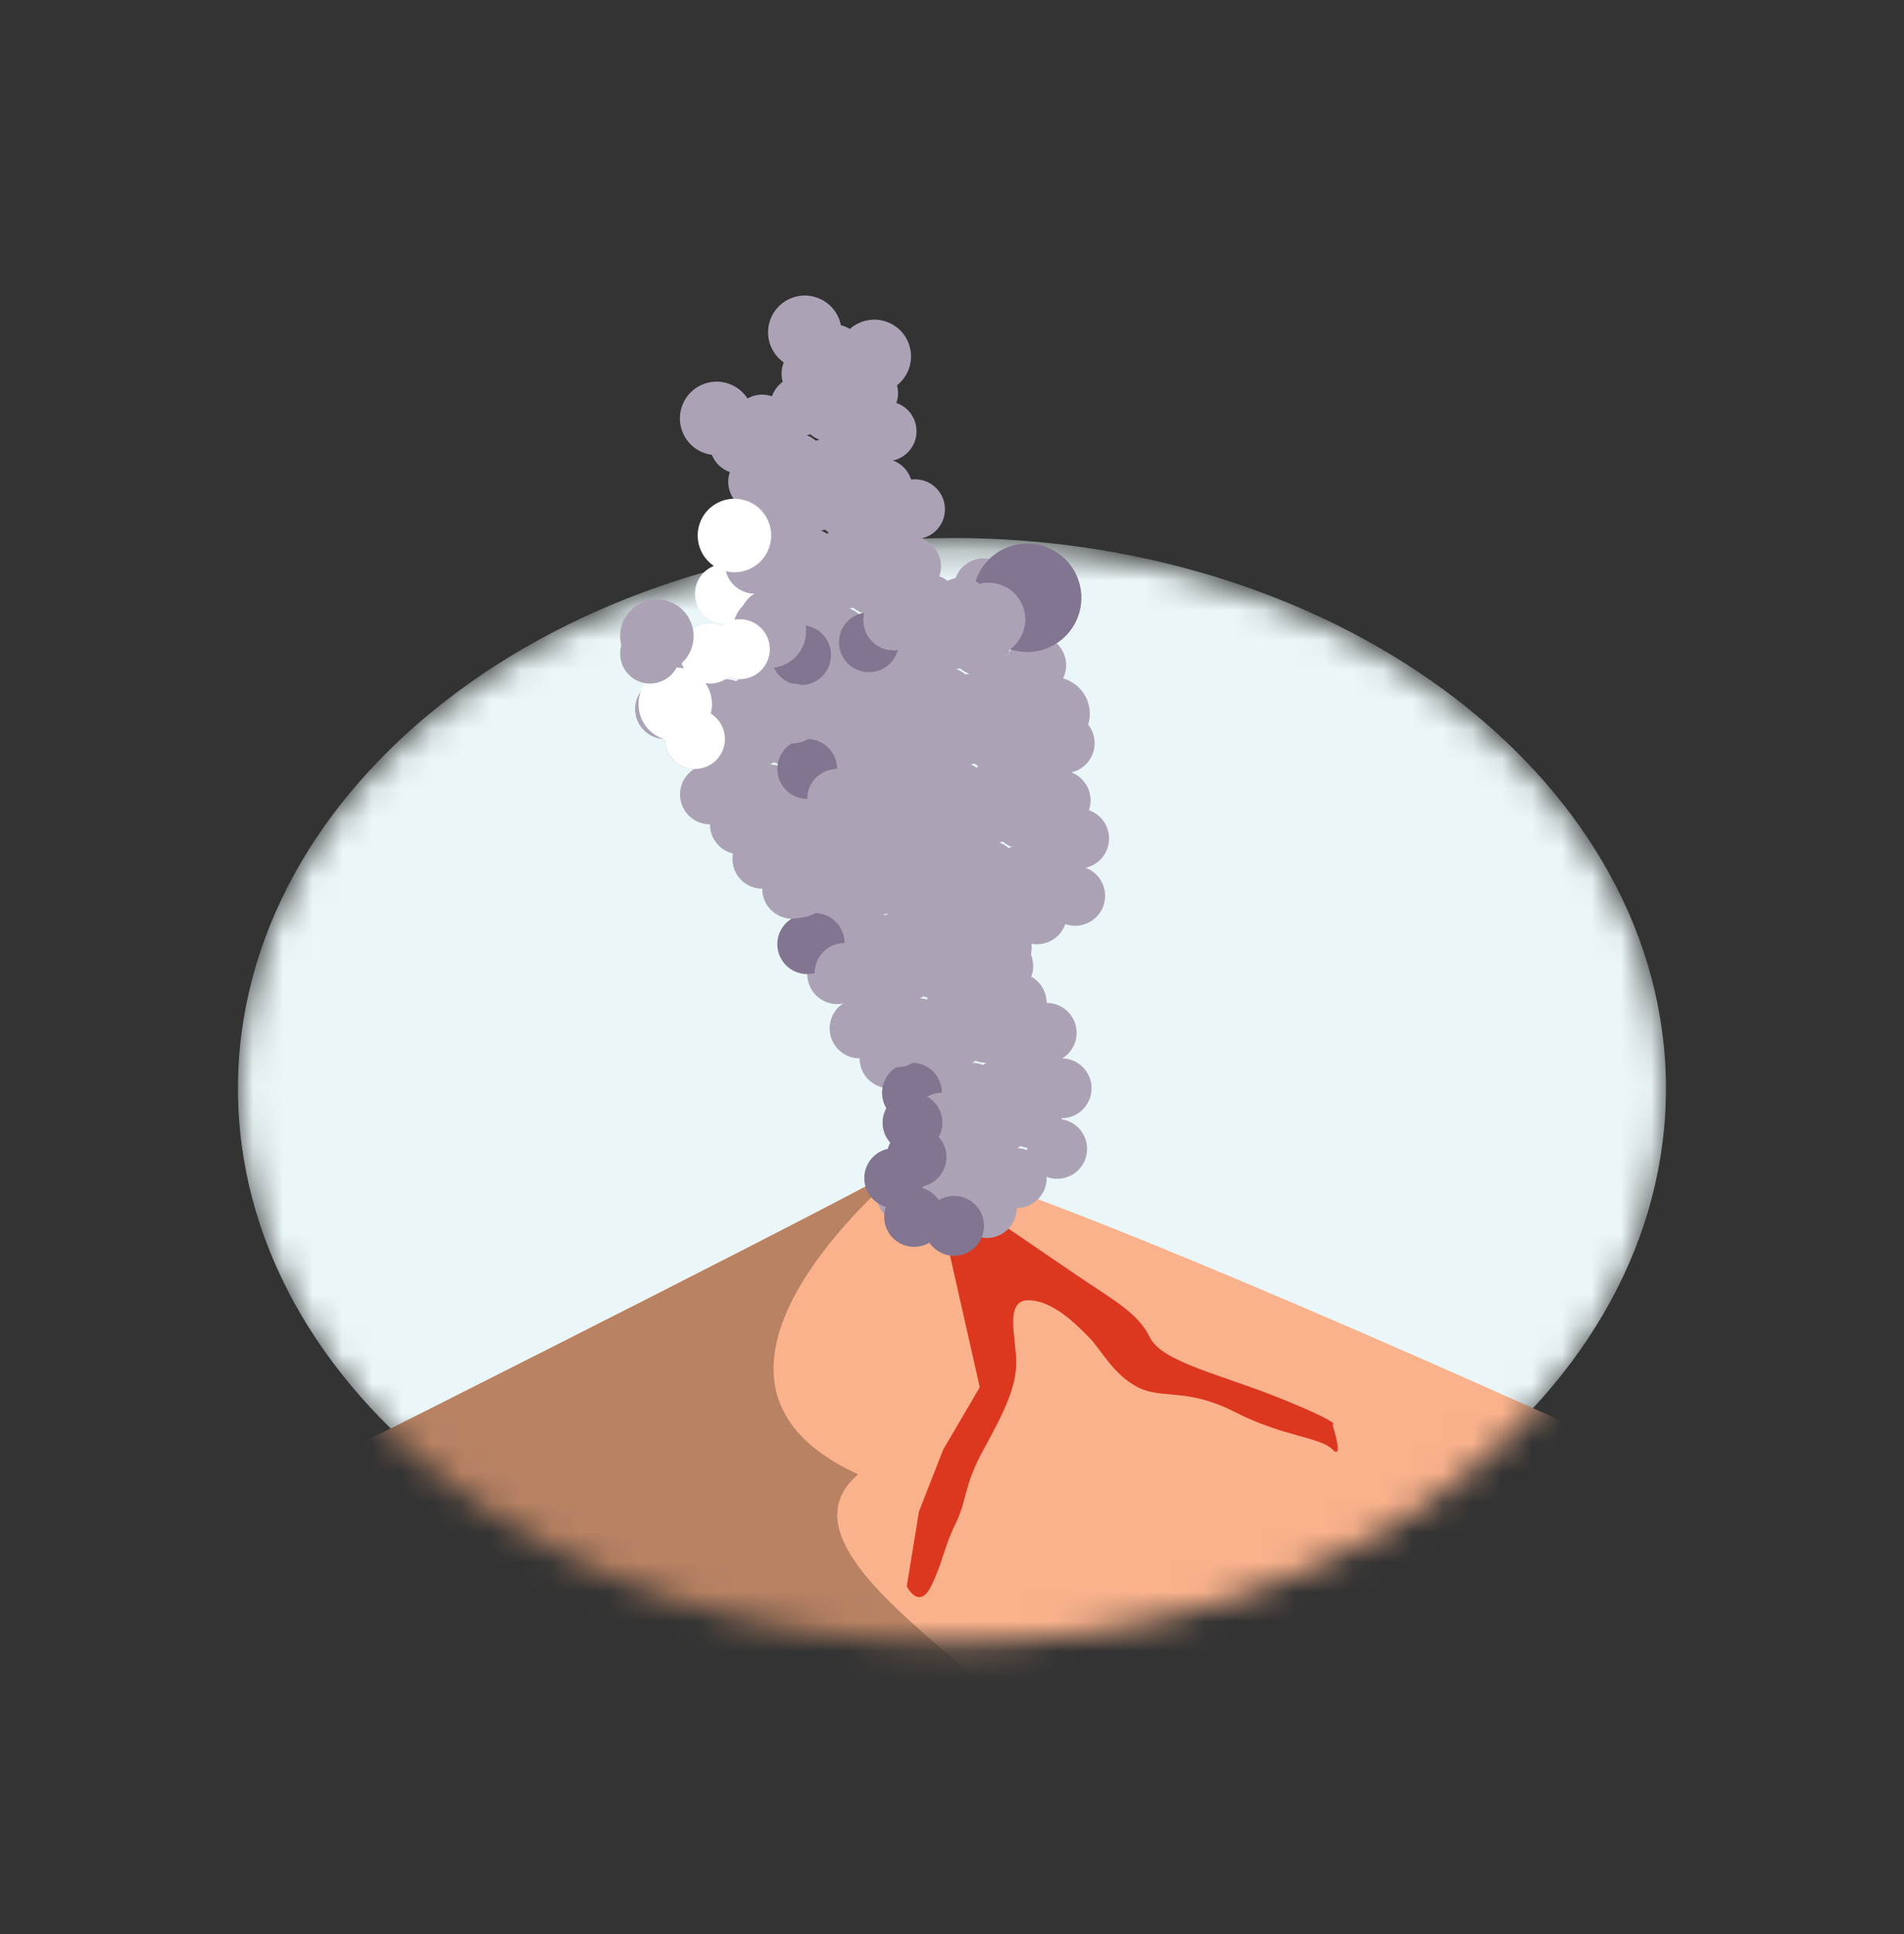 <svg width="64" height="65" viewBox="0 0 64 65" fill="none" xmlns="http://www.w3.org/2000/svg">
<rect x="0" y="0" width="64" height="65" fill="#333333" stroke="none"/>
<mask id="mask0_971_39223" style="mask-type:alpha" maskUnits="userSpaceOnUse" x="7" y="18" width="49" height="38">
<path d="M32 18.221C18.766 18.221 7.999 26.521 7.999 36.723C7.999 46.925 18.766 55.225 32 55.225C45.233 55.225 55.999 46.925 55.999 36.723C55.999 26.521 45.233 18.22 32 18.22V18.221Z" fill="#CCEDF3"/>
</mask>
<g mask="url(#mask0_971_39223)">
<path d="M32 18.083C18.766 18.083 7.999 26.382 7.999 36.584C7.999 46.786 18.766 55.087 32 55.087C45.233 55.087 55.999 46.786 55.999 36.584C55.999 26.382 45.233 18.081 32 18.081V18.083Z" fill="#EBF6F8"/>
<path d="M30.481 39.107C29.5 39.775 15.357 46.904 8.408 50.385C12.632 53.309 23.205 59.157 31.707 59.157C40.21 59.157 50.51 52.195 54.598 48.714C46.968 45.233 31.462 38.438 30.481 39.107Z" fill="#FAB28C"/>
<path d="M30.481 39.105C29.5 39.774 15.357 46.903 8.408 50.384C12.632 53.308 23.205 59.156 31.707 59.156C40.21 59.156 24.759 53.031 28.846 49.55C21.216 46.069 31.462 38.437 30.481 39.105Z" fill="#B88263"/>
<path d="M32.933 46.624L31.707 41.194C31.053 40.191 31.979 40.219 32.524 40.358L36.203 42.865C37.429 43.7 38.247 44.118 38.656 44.953C39.064 45.789 41.108 46.207 43.152 47.042C44.787 47.711 44.923 47.878 44.787 47.878C44.923 48.295 45.114 49.047 44.787 48.713C44.378 48.295 43.152 48.295 41.517 47.46C39.882 46.624 39.064 47.042 38.247 46.624C37.429 46.207 37.021 45.371 36.612 44.953C36.203 44.536 35.386 43.7 34.568 43.7C33.751 43.7 34.159 44.953 34.159 45.789C34.159 46.624 33.751 47.46 33.063 48.713C32.376 49.966 32.524 50.384 32.115 51.219C31.707 52.055 31.707 52.473 31.298 53.308C30.971 53.976 30.617 53.587 30.48 53.308L30.889 50.802L31.707 48.713L32.933 46.624Z" fill="#DC381F"/>
</g>
<ellipse cx="33.17" cy="40.601" rx="1.006" ry="1.006" fill="#ABA3B5"/>
<ellipse cx="28.141" cy="32.739" rx="1.006" ry="1.006" fill="#ABA3B5"/>
<ellipse cx="1.006" cy="1.006" rx="1.006" ry="1.006" transform="matrix(0.945 0.328 -0.328 0.945 31.824 31.807)" fill="#ABA3B5"/>
<ellipse cx="1.006" cy="1.006" rx="1.006" ry="1.006" transform="matrix(0.945 0.328 -0.328 0.945 26.793 23.945)" fill="#ABA3B5"/>
<ellipse cx="29.9" cy="35.569" rx="1.006" ry="1.006" fill="#ABA3B5"/>
<ellipse cx="24.87" cy="27.707" rx="1.006" ry="1.006" fill="#ABA3B5"/>
<ellipse cx="1.006" cy="1.006" rx="1.006" ry="1.006" transform="matrix(0.945 0.328 -0.328 0.945 30.382 25.981)" fill="#ABA3B5"/>
<ellipse cx="1.006" cy="1.006" rx="1.006" ry="1.006" transform="matrix(0.945 0.328 -0.328 0.945 25.35 18.119)" fill="#ABA3B5"/>
<ellipse cx="31.661" cy="37.731" rx="1.006" ry="1.006" fill="#ABA3B5"/>
<ellipse cx="26.631" cy="29.869" rx="1.006" ry="1.006" fill="#ABA3B5"/>
<ellipse cx="1.006" cy="1.006" rx="1.006" ry="1.006" transform="matrix(0.945 0.328 -0.328 0.945 31.337 28.599)" fill="#ABA3B5"/>
<ellipse cx="1.006" cy="1.006" rx="1.006" ry="1.006" transform="matrix(0.945 0.328 -0.328 0.945 26.307 20.737)" fill="#ABA3B5"/>
<ellipse cx="28.39" cy="32.699" rx="1.006" ry="1.006" fill="#ABA3B5"/>
<ellipse cx="23.361" cy="24.837" rx="1.006" ry="1.006" fill="#ABA3B5"/>
<ellipse cx="1.006" cy="1.006" rx="1.006" ry="1.006" transform="matrix(0.945 0.328 -0.328 0.945 29.894 22.773)" fill="#ABA3B5"/>
<ellipse cx="1.006" cy="1.006" rx="1.006" ry="1.006" transform="matrix(0.945 0.328 -0.328 0.945 24.864 14.911)" fill="#ABA3B5"/>
<ellipse cx="34.68" cy="37.582" rx="1.006" ry="1.006" fill="#ABA3B5"/>
<ellipse cx="35.535" cy="38.612" rx="1.006" ry="1.006" fill="#ABA3B5"/>
<ellipse cx="29.65" cy="29.72" rx="1.006" ry="1.006" fill="#ABA3B5"/>
<ellipse cx="1.006" cy="1.006" rx="1.006" ry="1.006" transform="matrix(0.945 0.328 -0.328 0.945 34.237 29.448)" fill="#ABA3B5"/>
<ellipse cx="1.006" cy="1.006" rx="1.006" ry="1.006" transform="matrix(0.945 0.328 -0.328 0.945 29.208 21.586)" fill="#ABA3B5"/>
<ellipse cx="31.41" cy="32.55" rx="1.006" ry="1.006" fill="#ABA3B5"/>
<ellipse cx="26.379" cy="24.688" rx="1.006" ry="1.006" fill="#ABA3B5"/>
<ellipse cx="1.006" cy="1.006" rx="1.006" ry="1.006" transform="matrix(0.945 0.328 -0.328 0.945 32.795 23.622)" fill="#ABA3B5"/>
<ellipse cx="1.006" cy="1.006" rx="1.006" ry="1.006" transform="matrix(0.945 0.328 -0.328 0.945 27.766 15.76)" fill="#ABA3B5"/>
<ellipse cx="33.17" cy="34.712" rx="1.006" ry="1.006" fill="#ABA3B5"/>
<ellipse cx="28.141" cy="26.85" rx="1.006" ry="1.006" fill="#ABA3B5"/>
<ellipse cx="1.006" cy="1.006" rx="1.006" ry="1.006" transform="matrix(0.945 0.328 -0.328 0.945 33.752 26.241)" fill="#ABA3B5"/>
<ellipse cx="1.006" cy="1.006" rx="1.006" ry="1.006" transform="matrix(0.945 0.328 -0.328 0.945 28.721 18.378)" fill="#ABA3B5"/>
<ellipse cx="29.9" cy="29.68" rx="1.006" ry="1.006" fill="#ABA3B5"/>
<ellipse cx="24.87" cy="21.818" rx="1.006" ry="1.006" fill="#ABA3B5"/>
<ellipse cx="1.006" cy="1.006" rx="1.006" ry="1.006" transform="matrix(0.945 0.328 -0.328 0.945 32.31 20.415)" fill="#ABA3B5"/>
<ellipse cx="1.006" cy="1.006" rx="1.006" ry="1.006" transform="matrix(0.945 0.328 -0.328 0.945 27.28 12.553)" fill="#ABA3B5"/>
<ellipse cx="32.667" cy="38.737" rx="1.006" ry="1.006" fill="#ABA3B5"/>
<ellipse cx="27.637" cy="30.875" rx="1.006" ry="1.006" fill="#ABA3B5"/>
<ellipse cx="1.006" cy="1.006" rx="1.006" ry="1.006" transform="matrix(0.945 0.328 -0.328 0.945 31.958 29.881)" fill="#ABA3B5"/>
<ellipse cx="1.006" cy="1.006" rx="1.006" ry="1.006" transform="matrix(0.945 0.328 -0.328 0.945 26.928 22.019)" fill="#ABA3B5"/>
<ellipse cx="29.397" cy="33.706" rx="1.006" ry="1.006" fill="#ABA3B5"/>
<ellipse cx="24.367" cy="25.843" rx="1.006" ry="1.006" fill="#ABA3B5"/>
<ellipse cx="1.006" cy="1.006" rx="1.006" ry="1.006" transform="matrix(0.945 0.328 -0.328 0.945 30.515 24.055)" fill="#ABA3B5"/>
<ellipse cx="1.006" cy="1.006" rx="1.006" ry="1.006" transform="matrix(0.945 0.328 -0.328 0.945 25.485 16.193)" fill="#ABA3B5"/>
<ellipse cx="31.158" cy="35.868" rx="1.006" ry="1.006" fill="#ABA3B5"/>
<ellipse cx="26.128" cy="28.006" rx="1.006" ry="1.006" fill="#ABA3B5"/>
<ellipse cx="1.006" cy="1.006" rx="1.006" ry="1.006" transform="matrix(0.945 0.328 -0.328 0.945 31.473 26.673)" fill="#ABA3B5"/>
<ellipse cx="1.006" cy="1.006" rx="1.006" ry="1.006" transform="matrix(0.945 0.328 -0.328 0.945 26.44 18.811)" fill="#ABA3B5"/>
<ellipse cx="27.887" cy="30.836" rx="1.006" ry="1.006" fill="#ABA3B5"/>
<ellipse cx="22.857" cy="22.974" rx="1.006" ry="1.006" fill="#ABA3B5"/>
<ellipse cx="1.006" cy="1.006" rx="1.006" ry="1.006" transform="matrix(0.945 0.328 -0.328 0.945 30.029 20.851)" fill="#ABA3B5"/>
<ellipse cx="1.006" cy="1.006" rx="1.006" ry="1.006" transform="matrix(0.945 0.328 -0.328 0.945 24.998 12.989)" fill="#ABA3B5"/>
<ellipse cx="34.177" cy="35.718" rx="1.006" ry="1.006" fill="#ABA3B5"/>
<ellipse cx="29.147" cy="27.856" rx="1.006" ry="1.006" fill="#ABA3B5"/>
<ellipse cx="1.006" cy="1.006" rx="1.006" ry="1.006" transform="matrix(0.945 0.328 -0.328 0.945 34.373 27.522)" fill="#ABA3B5"/>
<ellipse cx="1.006" cy="1.006" rx="1.006" ry="1.006" transform="matrix(0.945 0.328 -0.328 0.945 29.342 19.66)" fill="#ABA3B5"/>
<ellipse cx="30.906" cy="30.686" rx="1.006" ry="1.006" fill="#ABA3B5"/>
<ellipse cx="25.877" cy="22.825" rx="1.006" ry="1.006" fill="#ABA3B5"/>
<ellipse cx="1.006" cy="1.006" rx="1.006" ry="1.006" transform="matrix(0.945 0.328 -0.328 0.945 32.931 21.696)" fill="#ABA3B5"/>
<ellipse cx="1.006" cy="1.006" rx="1.006" ry="1.006" transform="matrix(0.945 0.328 -0.328 0.945 27.901 13.834)" fill="#ABA3B5"/>
<ellipse cx="32.667" cy="32.849" rx="1.006" ry="1.006" fill="#ABA3B5"/>
<ellipse cx="27.637" cy="24.987" rx="1.006" ry="1.006" fill="#ABA3B5"/>
<ellipse cx="1.006" cy="1.006" rx="1.006" ry="1.006" transform="matrix(0.945 0.328 -0.328 0.945 33.886 24.318)" fill="#ABA3B5"/>
<ellipse cx="1.006" cy="1.006" rx="1.006" ry="1.006" transform="matrix(0.945 0.328 -0.328 0.945 28.856 16.456)" fill="#ABA3B5"/>
<ellipse cx="29.397" cy="27.817" rx="1.006" ry="1.006" fill="#ABA3B5"/>
<ellipse cx="24.367" cy="19.955" rx="1.006" ry="1.006" fill="white"/>
<ellipse cx="1.006" cy="1.006" rx="1.006" ry="1.006" transform="matrix(0.945 0.328 -0.328 0.945 32.445 18.492)" fill="#ABA3B5"/>
<ellipse cx="1.006" cy="1.006" rx="1.006" ry="1.006" transform="matrix(0.945 0.328 -0.328 0.945 27.414 10.63)" fill="#ABA3B5"/>
<ellipse cx="34.177" cy="39.594" rx="1.006" ry="1.006" fill="#ABA3B5"/>
<ellipse cx="29.147" cy="31.732" rx="1.006" ry="1.006" fill="#ABA3B5"/>
<ellipse cx="1.006" cy="1.006" rx="1.006" ry="1.006" transform="matrix(0.945 0.328 -0.328 0.945 33.103 31.186)" fill="#ABA3B5"/>
<ellipse cx="1.006" cy="1.006" rx="1.006" ry="1.006" transform="matrix(0.945 0.328 -0.328 0.945 28.074 23.324)" fill="#ABA3B5"/>
<ellipse cx="30.906" cy="34.563" rx="1.006" ry="1.006" fill="#ABA3B5"/>
<ellipse cx="25.877" cy="26.7" rx="1.006" ry="1.006" fill="#ABA3B5"/>
<ellipse cx="1.006" cy="1.006" rx="1.006" ry="1.006" transform="matrix(0.945 0.328 -0.328 0.945 31.661 25.36)" fill="#ABA3B5"/>
<ellipse cx="1.006" cy="1.006" rx="1.006" ry="1.006" transform="matrix(0.945 0.328 -0.328 0.945 26.631 17.498)" fill="#ABA3B5"/>
<ellipse cx="32.667" cy="36.725" rx="1.006" ry="1.006" fill="#ABA3B5"/>
<ellipse cx="27.637" cy="28.863" rx="1.006" ry="1.006" fill="#ABA3B5"/>
<ellipse cx="1.006" cy="1.006" rx="1.006" ry="1.006" transform="matrix(0.945 0.328 -0.328 0.945 32.618 27.978)" fill="#ABA3B5"/>
<ellipse cx="1.006" cy="1.006" rx="1.006" ry="1.006" transform="matrix(0.945 0.328 -0.328 0.945 27.587 20.116)" fill="#ABA3B5"/>
<ellipse cx="29.397" cy="31.693" rx="1.006" ry="1.006" fill="#ABA3B5"/>
<ellipse cx="24.367" cy="23.831" rx="1.006" ry="1.006" fill="#ABA3B5"/>
<ellipse cx="1.006" cy="1.006" rx="1.006" ry="1.006" transform="matrix(0.945 0.328 -0.328 0.945 31.176 22.152)" fill="#ABA3B5"/>
<ellipse cx="1.006" cy="1.006" rx="1.006" ry="1.006" transform="matrix(0.945 0.328 -0.328 0.945 26.144 14.29)" fill="#ABA3B5"/>
<ellipse cx="35.686" cy="36.575" rx="1.006" ry="1.006" fill="#ABA3B5"/>
<ellipse cx="30.657" cy="28.713" rx="1.006" ry="1.006" fill="#ABA3B5"/>
<ellipse cx="1.006" cy="1.006" rx="1.006" ry="1.006" transform="matrix(0.945 0.328 -0.328 0.945 35.52 28.827)" fill="#ABA3B5"/>
<ellipse cx="1.006" cy="1.006" rx="1.006" ry="1.006" transform="matrix(0.945 0.328 -0.328 0.945 30.487 20.965)" fill="#ABA3B5"/>
<ellipse cx="32.416" cy="31.544" rx="1.006" ry="1.006" fill="#ABA3B5"/>
<ellipse cx="27.386" cy="23.681" rx="1.006" ry="1.006" fill="#ABA3B5"/>
<ellipse cx="1.006" cy="1.006" rx="1.006" ry="1.006" transform="matrix(0.945 0.328 -0.328 0.945 34.076 23.001)" fill="#ABA3B5"/>
<ellipse cx="1.006" cy="1.006" rx="1.006" ry="1.006" transform="matrix(0.945 0.328 -0.328 0.945 29.045 15.139)" fill="#ABA3B5"/>
<ellipse cx="34.177" cy="33.706" rx="1.006" ry="1.006" fill="#ABA3B5"/>
<ellipse cx="29.147" cy="25.843" rx="1.006" ry="1.006" fill="#ABA3B5"/>
<ellipse cx="1.006" cy="1.006" rx="1.006" ry="1.006" transform="matrix(0.945 0.328 -0.328 0.945 35.032 25.619)" fill="#ABA3B5"/>
<ellipse cx="1.006" cy="1.006" rx="1.006" ry="1.006" transform="matrix(0.945 0.328 -0.328 0.945 30.002 17.757)" fill="#ABA3B5"/>
<ellipse cx="30.906" cy="28.674" rx="1.006" ry="1.006" fill="#ABA3B5"/>
<ellipse cx="25.877" cy="20.812" rx="1.006" ry="1.006" fill="#ABA3B5"/>
<ellipse cx="1.235" cy="1.235" rx="1.235" ry="1.235" transform="matrix(0.945 0.328 -0.328 0.945 34.635 22.416)" fill="#ABA3B5"/>
<ellipse cx="1.006" cy="1.006" rx="1.006" ry="1.006" transform="matrix(0.945 0.328 -0.328 0.945 28.56 11.931)" fill="#ABA3B5"/>
<ellipse cx="33.673" cy="37.731" rx="1.006" ry="1.006" fill="#ABA3B5"/>
<ellipse cx="32.821" cy="38.887" rx="1.006" ry="1.006" fill="#ABA3B5"/>
<ellipse cx="28.644" cy="29.869" rx="1.006" ry="1.006" fill="#ABA3B5"/>
<ellipse cx="1.006" cy="1.006" rx="1.006" ry="1.006" transform="matrix(0.945 0.328 -0.328 0.945 33.239 29.26)" fill="#ABA3B5"/>
<ellipse cx="1.006" cy="1.006" rx="1.006" ry="1.006" transform="matrix(0.945 0.328 -0.328 0.945 28.208 21.398)" fill="#ABA3B5"/>
<ellipse cx="30.403" cy="32.699" rx="1.006" ry="1.006" fill="#ABA3B5"/>
<ellipse cx="25.373" cy="24.837" rx="1.006" ry="1.006" fill="#ABA3B5"/>
<ellipse cx="1.006" cy="1.006" rx="1.006" ry="1.006" transform="matrix(0.945 0.328 -0.328 0.945 31.797 23.434)" fill="#ABA3B5"/>
<ellipse cx="1.006" cy="1.006" rx="1.006" ry="1.006" transform="matrix(0.945 0.328 -0.328 0.945 26.765 15.572)" fill="#ABA3B5"/>
<ellipse cx="32.165" cy="34.861" rx="1.006" ry="1.006" fill="#ABA3B5"/>
<ellipse cx="27.134" cy="26.999" rx="1.006" ry="1.006" fill="#ABA3B5"/>
<ellipse cx="1.006" cy="1.006" rx="1.006" ry="1.006" transform="matrix(0.945 0.328 -0.328 0.945 32.752 26.052)" fill="#ABA3B5"/>
<ellipse cx="1.006" cy="1.006" rx="1.006" ry="1.006" transform="matrix(0.945 0.328 -0.328 0.945 27.722 18.19)" fill="#ABA3B5"/>
<ellipse cx="28.893" cy="29.83" rx="1.006" ry="1.006" fill="#ABA3B5"/>
<ellipse cx="23.864" cy="21.968" rx="1.006" ry="1.006" fill="white"/>
<ellipse cx="1.006" cy="1.006" rx="1.006" ry="1.006" transform="matrix(0.945 0.328 -0.328 0.945 31.31 20.23)" fill="#ABA3B5"/>
<ellipse cx="1.006" cy="1.006" rx="1.006" ry="1.006" transform="matrix(0.945 0.328 -0.328 0.945 26.279 12.368)" fill="#ABA3B5"/>
<ellipse cx="35.183" cy="34.712" rx="1.006" ry="1.006" fill="#ABA3B5"/>
<ellipse cx="30.154" cy="26.85" rx="1.006" ry="1.006" fill="#ABA3B5"/>
<ellipse cx="1.006" cy="1.006" rx="1.006" ry="1.006" transform="matrix(0.945 0.328 -0.328 0.945 35.653 26.901)" fill="#ABA3B5"/>
<ellipse cx="1.006" cy="1.006" rx="1.006" ry="1.006" transform="matrix(0.945 0.328 -0.328 0.945 30.623 19.039)" fill="#ABA3B5"/>
<ellipse cx="31.913" cy="29.68" rx="1.006" ry="1.006" fill="#ABA3B5"/>
<ellipse cx="26.882" cy="21.818" rx="1.006" ry="1.006" fill="#ABA3B5"/>
<ellipse cx="1.006" cy="1.006" rx="1.006" ry="1.006" transform="matrix(0.945 0.328 -0.328 0.945 34.21 21.075)" fill="#ABA3B5"/>
<ellipse cx="1.006" cy="1.006" rx="1.006" ry="1.006" transform="matrix(0.945 0.328 -0.328 0.945 29.181 13.213)" fill="#ABA3B5"/>
<ellipse cx="33.673" cy="31.842" rx="1.006" ry="1.006" fill="#ABA3B5"/>
<ellipse cx="28.644" cy="23.98" rx="1.006" ry="1.006" fill="#ABA3B5"/>
<ellipse cx="1.006" cy="1.006" rx="1.006" ry="1.006" transform="matrix(0.945 0.328 -0.328 0.945 35.168 23.697)" fill="#ABA3B5"/>
<ellipse cx="1.006" cy="1.006" rx="1.006" ry="1.006" transform="matrix(0.945 0.328 -0.328 0.945 30.136 15.835)" fill="#ABA3B5"/>
<ellipse cx="30.403" cy="26.811" rx="1.006" ry="1.006" fill="#ABA3B5"/>
<ellipse cx="25.373" cy="18.948" rx="1.006" ry="1.006" fill="#ABA3B5"/>
<ellipse cx="1.821" cy="1.821" rx="1.821" ry="1.821" transform="matrix(0.945 0.328 -0.328 0.945 33.404 17.773)" fill="#827591"/>
<ellipse cx="1.235" cy="1.235" rx="1.235" ry="1.235" transform="matrix(0.945 0.328 -0.328 0.945 28.626 10.406)" fill="#ABA3B5"/>
<ellipse cx="32.165" cy="39.594" rx="1.006" ry="1.006" fill="#ABA3B5"/>
<ellipse cx="31.311" cy="40.75" rx="1.006" ry="1.006" fill="#ABA3B5"/>
<ellipse cx="30.466" cy="40.129" rx="1.006" ry="1.006" fill="#ABA3B5"/>
<ellipse cx="27.134" cy="31.732" rx="1.006" ry="1.006" fill="#827591"/>
<ellipse cx="1.006" cy="1.006" rx="1.006" ry="1.006" transform="matrix(0.945 0.328 -0.328 0.945 31.201 30.525)" fill="#ABA3B5"/>
<ellipse cx="1.006" cy="1.006" rx="1.006" ry="1.006" transform="matrix(0.945 0.328 -0.328 0.945 26.171 22.663)" fill="#ABA3B5"/>
<ellipse cx="28.893" cy="34.563" rx="1.006" ry="1.006" fill="#ABA3B5"/>
<ellipse cx="23.864" cy="26.7" rx="1.006" ry="1.006" fill="#ABA3B5"/>
<ellipse cx="1.006" cy="1.006" rx="1.006" ry="1.006" transform="matrix(0.945 0.328 -0.328 0.945 29.761 24.7)" fill="#ABA3B5"/>
<ellipse cx="1.006" cy="1.006" rx="1.006" ry="1.006" transform="matrix(0.945 0.328 -0.328 0.945 24.729 16.837)" fill="#ABA3B5"/>
<ellipse cx="30.655" cy="36.725" rx="1.006" ry="1.006" fill="#827591"/>
<ellipse cx="25.625" cy="28.863" rx="1.006" ry="1.006" fill="#ABA3B5"/>
<ellipse cx="1.006" cy="1.006" rx="1.006" ry="1.006" transform="matrix(0.945 0.328 -0.328 0.945 30.716 27.322)" fill="#ABA3B5"/>
<ellipse cx="1.006" cy="1.006" rx="1.006" ry="1.006" transform="matrix(0.945 0.328 -0.328 0.945 25.684 19.459)" fill="#ABA3B5"/>
<ellipse cx="27.384" cy="31.693" rx="1.006" ry="1.006" fill="#827591"/>
<ellipse cx="22.354" cy="23.831" rx="1.006" ry="1.006" fill="#ABA3B5"/>
<ellipse cx="1.006" cy="1.006" rx="1.006" ry="1.006" transform="matrix(0.945 0.328 -0.328 0.945 29.273 21.496)" fill="#ABA3B5"/>
<ellipse cx="1.006" cy="1.006" rx="1.006" ry="1.006" transform="matrix(0.945 0.328 -0.328 0.945 24.243 13.634)" fill="#ABA3B5"/>
<ellipse cx="33.673" cy="36.575" rx="1.006" ry="1.006" fill="#ABA3B5"/>
<ellipse cx="32.821" cy="37.731" rx="1.006" ry="1.006" fill="#ABA3B5"/>
<ellipse cx="28.644" cy="28.713" rx="1.006" ry="1.006" fill="#ABA3B5"/>
<ellipse cx="1.006" cy="1.006" rx="1.006" ry="1.006" transform="matrix(0.945 0.328 -0.328 0.945 33.616 28.167)" fill="#ABA3B5"/>
<ellipse cx="1.006" cy="1.006" rx="1.006" ry="1.006" transform="matrix(0.945 0.328 -0.328 0.945 28.587 20.305)" fill="#827591"/>
<ellipse cx="30.403" cy="31.544" rx="1.006" ry="1.006" fill="#ABA3B5"/>
<ellipse cx="25.373" cy="23.681" rx="1.006" ry="1.006" fill="#ABA3B5"/>
<ellipse cx="1.006" cy="1.006" rx="1.006" ry="1.006" transform="matrix(0.945 0.328 -0.328 0.945 32.174 22.341)" fill="#ABA3B5"/>
<ellipse cx="1.006" cy="1.006" rx="1.006" ry="1.006" transform="matrix(0.945 0.328 -0.328 0.945 27.144 14.479)" fill="#ABA3B5"/>
<ellipse cx="32.165" cy="33.706" rx="1.006" ry="1.006" fill="#ABA3B5"/>
<ellipse cx="27.134" cy="25.843" rx="1.006" ry="1.006" fill="#827591"/>
<ellipse cx="1.006" cy="1.006" rx="1.006" ry="1.006" transform="matrix(0.945 0.328 -0.328 0.945 33.131 24.963)" fill="#ABA3B5"/>
<ellipse cx="1.006" cy="1.006" rx="1.006" ry="1.006" transform="matrix(0.945 0.328 -0.328 0.945 28.1 17.101)" fill="#ABA3B5"/>
<ellipse cx="28.415" cy="28.675" rx="1.487" ry="1.487" fill="#ABA3B5"/>
<ellipse cx="22.697" cy="23.666" rx="1.235" ry="1.235" fill="white"/>
<ellipse cx="1.006" cy="1.006" rx="1.006" ry="1.006" transform="matrix(0.945 0.328 -0.328 0.945 31.689 19.137)" fill="#ABA3B5"/>
<ellipse cx="1.006" cy="1.006" rx="1.006" ry="1.006" transform="matrix(0.945 0.328 -0.328 0.945 26.657 11.275)" fill="#ABA3B5"/>
<ellipse cx="31.661" cy="37.731" rx="1.006" ry="1.006" fill="#ABA3B5"/>
<ellipse cx="30.808" cy="38.887" rx="1.006" ry="1.006" fill="#827591"/>
<ellipse cx="30.727" cy="40.899" rx="1.006" ry="1.006" fill="#827591"/>
<ellipse cx="30.057" cy="39.594" rx="1.006" ry="1.006" fill="#827591"/>
<ellipse cx="32.07" cy="41.198" rx="1.006" ry="1.006" fill="#827591"/>
<ellipse cx="30.672" cy="37.731" rx="1.006" ry="1.006" fill="#827591"/>
<ellipse cx="26.631" cy="29.869" rx="1.006" ry="1.006" fill="#ABA3B5"/>
<ellipse cx="1.006" cy="1.006" rx="1.006" ry="1.006" transform="matrix(0.945 0.328 -0.328 0.945 31.337 28.599)" fill="#ABA3B5"/>
<ellipse cx="1.006" cy="1.006" rx="1.006" ry="1.006" transform="matrix(0.945 0.328 -0.328 0.945 26.307 20.737)" fill="#827591"/>
<ellipse cx="28.39" cy="32.699" rx="1.006" ry="1.006" fill="#ABA3B5"/>
<ellipse cx="23.361" cy="24.837" rx="1.006" ry="1.006" fill="white"/>
<ellipse cx="1.484" cy="1.484" rx="1.484" ry="1.484" transform="matrix(0.945 0.328 -0.328 0.945 29.444 22.616)" fill="#ABA3B5"/>
<ellipse cx="1.235" cy="1.235" rx="1.235" ry="1.235" transform="matrix(0.945 0.328 -0.328 0.945 23.925 16.425)" fill="white"/>
<ellipse cx="30.152" cy="34.861" rx="1.006" ry="1.006" fill="#ABA3B5"/>
<ellipse cx="25.122" cy="26.999" rx="1.006" ry="1.006" fill="#ABA3B5"/>
<ellipse cx="1.006" cy="1.006" rx="1.006" ry="1.006" transform="matrix(0.945 0.328 -0.328 0.945 30.852 25.395)" fill="#ABA3B5"/>
<ellipse cx="1.235" cy="1.235" rx="1.235" ry="1.235" transform="matrix(0.945 0.328 -0.328 0.945 25.098 19.64)" fill="#ABA3B5"/>
<ellipse cx="26.88" cy="29.83" rx="1.006" ry="1.006" fill="#ABA3B5"/>
<ellipse cx="21.851" cy="21.968" rx="1.006" ry="1.006" fill="#ABA3B5"/>
<ellipse cx="1.006" cy="1.006" rx="1.006" ry="1.006" transform="matrix(0.945 0.328 -0.328 0.945 29.408 19.57)" fill="#ABA3B5"/>
<ellipse cx="1.235" cy="1.235" rx="1.235" ry="1.235" transform="matrix(0.945 0.328 -0.328 0.945 23.327 12.49)" fill="#ABA3B5"/>
<ellipse cx="33.17" cy="34.712" rx="1.006" ry="1.006" fill="#ABA3B5"/>
<ellipse cx="28.141" cy="26.85" rx="1.006" ry="1.006" fill="#ABA3B5"/>
<ellipse cx="1.006" cy="1.006" rx="1.006" ry="1.006" transform="matrix(0.945 0.328 -0.328 0.945 33.752 26.241)" fill="#ABA3B5"/>
<ellipse cx="1.006" cy="1.006" rx="1.006" ry="1.006" transform="matrix(0.945 0.328 -0.328 0.945 28.721 18.378)" fill="#ABA3B5"/>
<ellipse cx="29.9" cy="29.68" rx="1.006" ry="1.006" fill="#ABA3B5"/>
<ellipse cx="24.87" cy="21.818" rx="1.006" ry="1.006" fill="white"/>
<ellipse cx="1.006" cy="1.006" rx="1.006" ry="1.006" transform="matrix(0.945 0.328 -0.328 0.945 32.31 20.415)" fill="#ABA3B5"/>
<ellipse cx="1.006" cy="1.006" rx="1.006" ry="1.006" transform="matrix(0.945 0.328 -0.328 0.945 27.28 12.553)" fill="#ABA3B5"/>
<ellipse cx="31.661" cy="31.842" rx="1.006" ry="1.006" fill="#ABA3B5"/>
<ellipse cx="26.631" cy="23.98" rx="1.006" ry="1.006" fill="#ABA3B5"/>
<ellipse cx="1.006" cy="1.006" rx="1.006" ry="1.006" transform="matrix(0.945 0.328 -0.328 0.945 33.265 23.037)" fill="#ABA3B5"/>
<ellipse cx="1.006" cy="1.006" rx="1.006" ry="1.006" transform="matrix(0.945 0.328 -0.328 0.945 28.235 15.175)" fill="#ABA3B5"/>
<ellipse cx="28.39" cy="26.811" rx="1.006" ry="1.006" fill="#ABA3B5"/>
<ellipse cx="22.08" cy="21.379" rx="1.235" ry="1.235" fill="#ABA3B5"/>
<ellipse cx="1.235" cy="1.235" rx="1.235" ry="1.235" transform="matrix(0.945 0.328 -0.328 0.945 32.467 19.247)" fill="#ABA3B5"/>
<ellipse cx="1.235" cy="1.235" rx="1.235" ry="1.235" transform="matrix(0.945 0.328 -0.328 0.945 26.291 9.596)" fill="#ABA3B5"/>
</svg>
